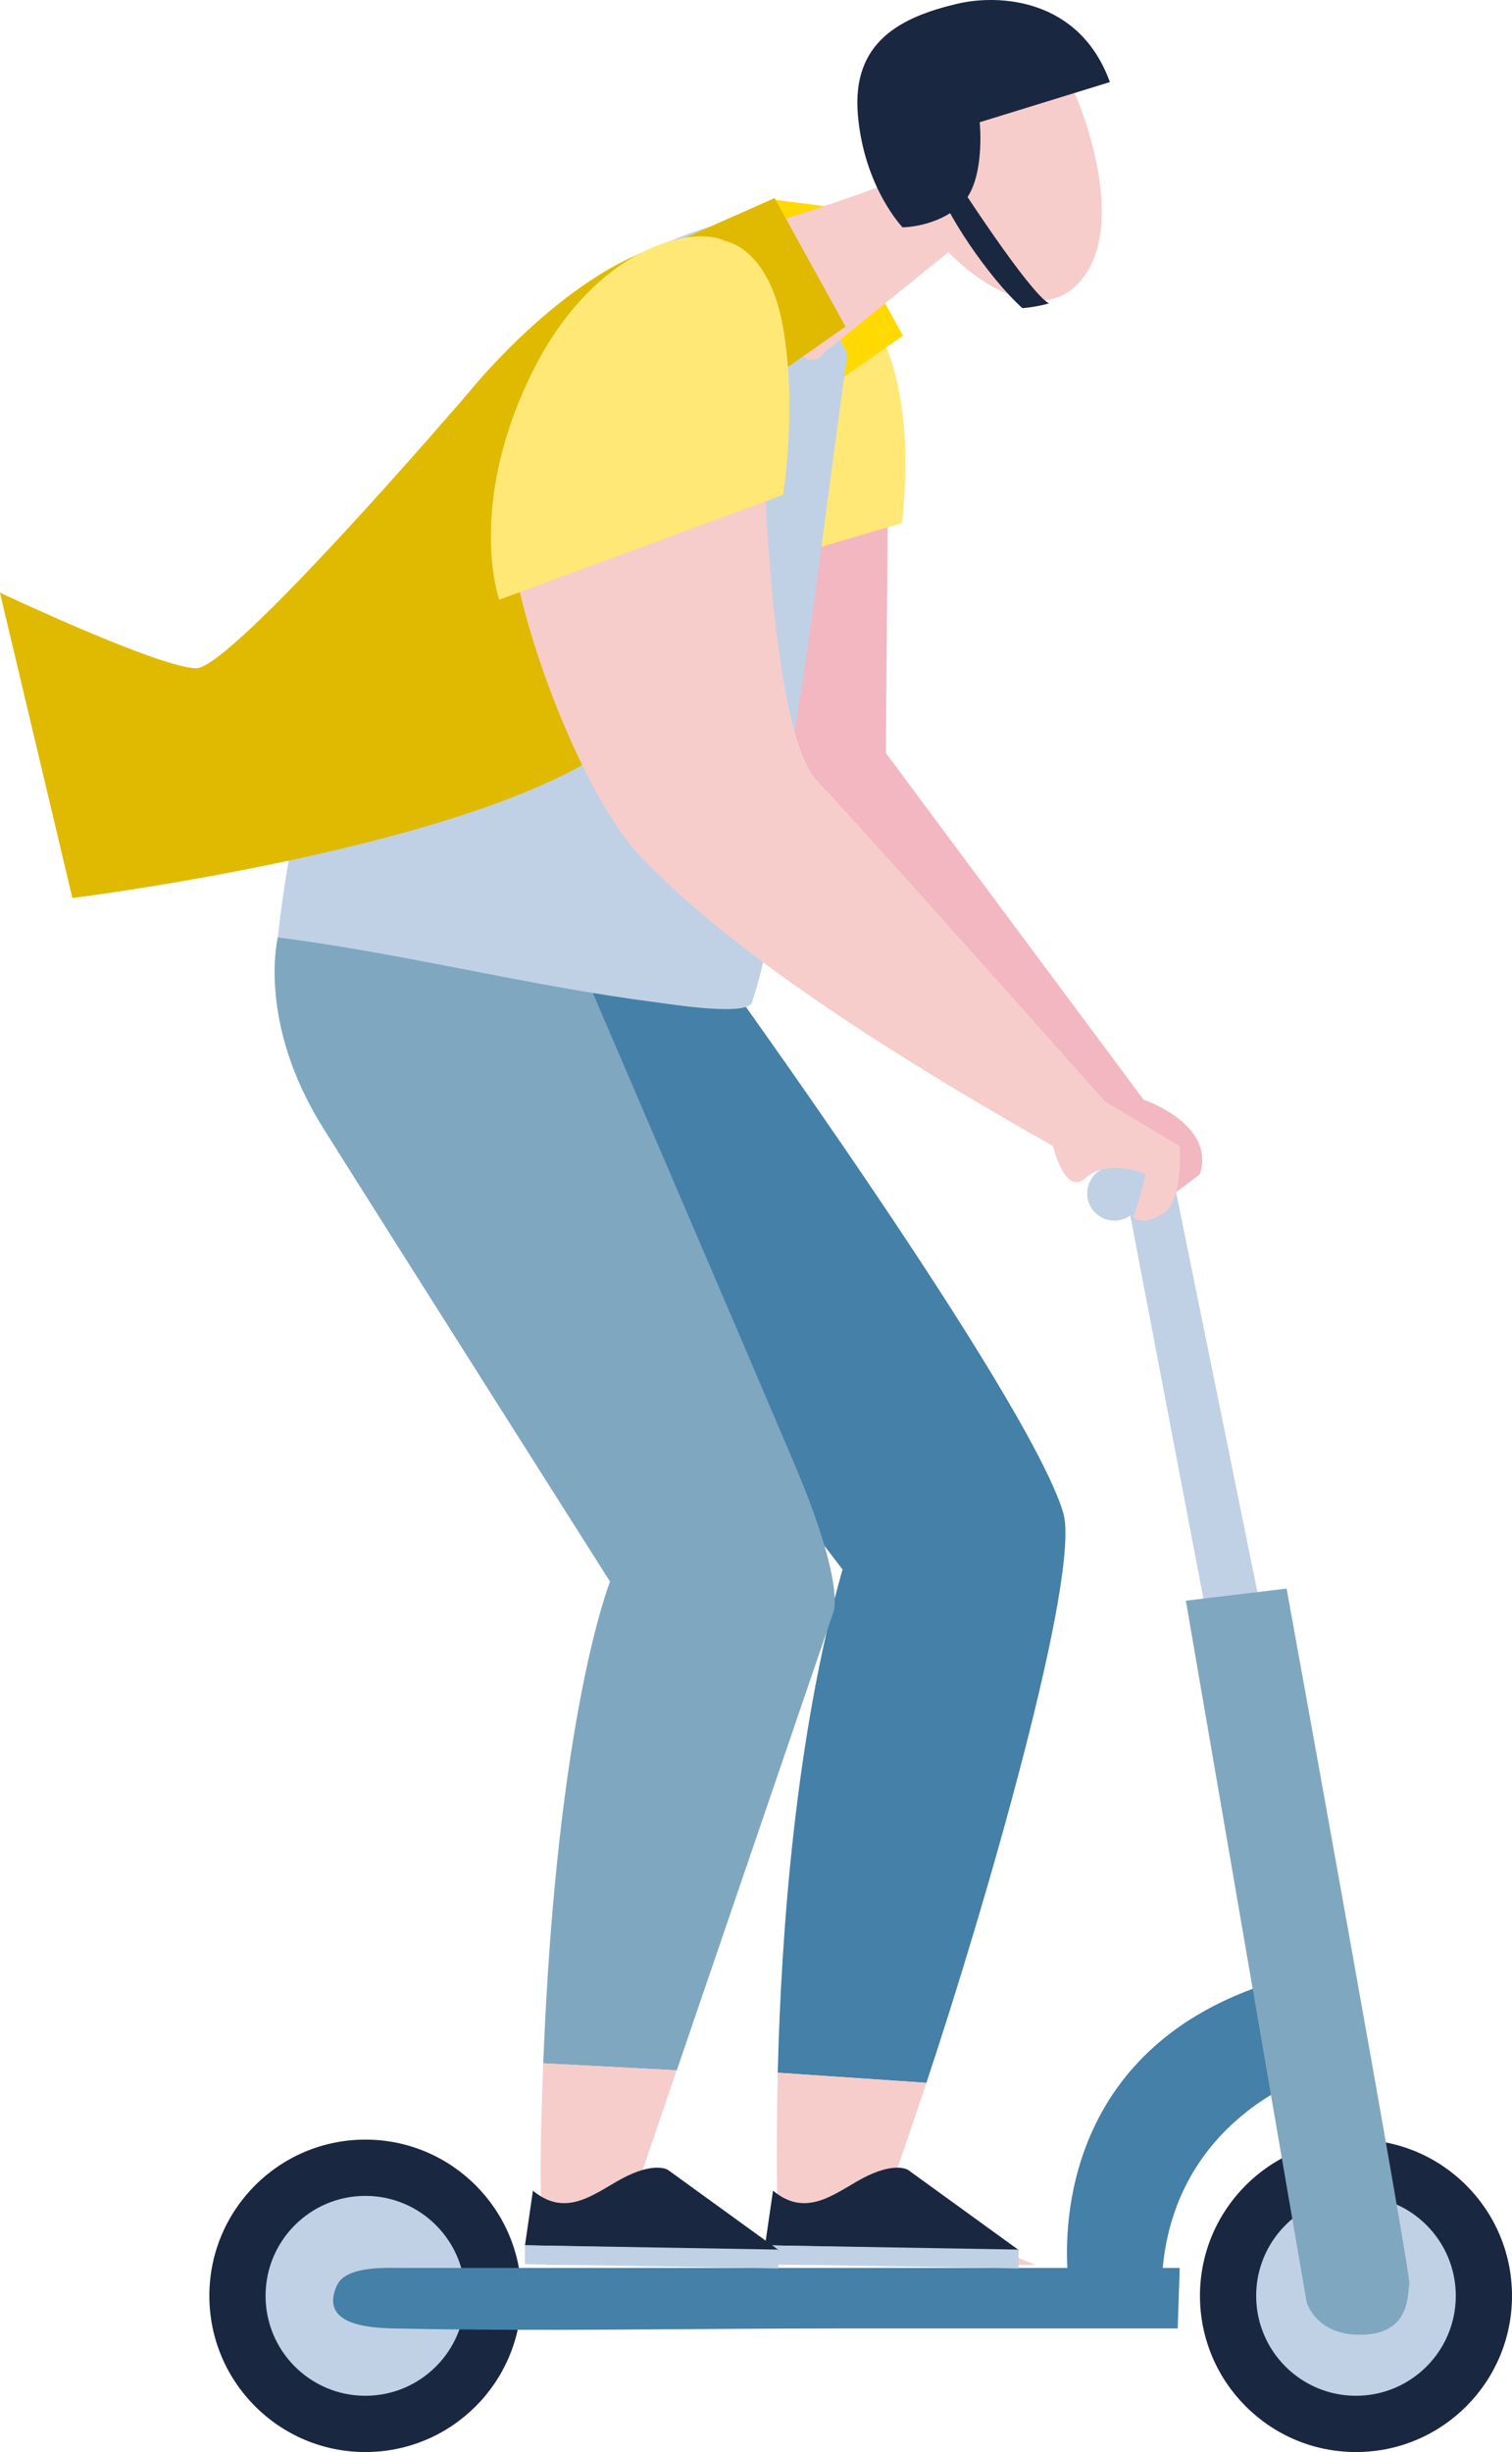 <svg width="240" height="389" viewBox="0 0 240 389" fill="none" xmlns="http://www.w3.org/2000/svg">
<g clip-path="url(#clip0_223_909)">
<path d="M215.235 389C201.558 389 190.47 377.904 190.47 364.217C190.47 350.53 201.558 339.434 215.235 339.434C228.912 339.434 240 350.53 240 364.217C240 377.904 228.912 389 215.235 389Z" fill="#1A2740"/>
<path d="M215.235 380.072C206.485 380.072 199.392 372.973 199.392 364.217C199.392 355.461 206.485 348.362 215.235 348.362C223.985 348.362 231.078 355.461 231.078 364.217C231.078 372.973 223.985 380.072 215.235 380.072Z" fill="#C0D1E6"/>
<path d="M57.997 389C44.32 389 33.232 377.904 33.232 364.217C33.232 350.53 44.32 339.434 57.997 339.434C71.674 339.434 82.762 350.53 82.762 364.217C82.762 377.904 71.674 389 57.997 389Z" fill="#1A2740"/>
<path d="M57.997 380.072C49.247 380.072 42.154 372.973 42.154 364.217C42.154 355.461 49.247 348.362 57.997 348.362C66.747 348.362 73.84 355.461 73.84 364.217C73.84 372.973 66.747 380.072 57.997 380.072Z" fill="#C0D1E6"/>
<path d="M53.485 362.568C54.11 361.192 55.656 360.498 57.451 360.134C59.69 359.69 62.304 359.793 63.884 359.793H169.422C168.944 350.864 170.319 323.625 203.245 314.059C206.12 326.855 207.075 329.732 207.075 329.732C207.075 329.732 186.708 336.545 184.56 359.793H187.254L186.935 369.392H132.507C109.231 369.392 85.898 369.892 62.622 369.392C58.463 369.301 50.655 368.812 53.473 362.568H53.485Z" fill="#4480A7"/>
<path d="M185.97 185.651L201.335 261.127L192.698 262.412L177.98 185.322L185.97 185.651Z" fill="#C0D1E6"/>
<path d="M172.57 189.325C172.57 191.713 174.502 193.647 176.889 193.647C179.275 193.647 181.208 191.713 181.208 189.325C181.208 186.937 179.275 185.003 176.889 185.003C174.502 185.003 172.57 186.937 172.57 189.325Z" fill="#C0D1E6"/>
<path d="M204.211 252.016L188.231 253.938L207.404 365.229C207.404 365.229 209.007 370.984 216.997 370.347C224.032 369.779 223.384 363.626 223.713 362.352C224.032 361.078 204.222 252.016 204.222 252.016H204.211Z" fill="#80A7C0"/>
<path d="M133.735 248.98C88.672 190.451 62.304 147.755 62.304 147.755L113.596 153.032C113.596 153.032 162.966 221.148 168.728 239.858C171.774 249.332 156.204 303.016 147.044 330.426L123.449 328.822C124.006 306.382 126.291 275.321 133.735 248.98Z" fill="#4480A7"/>
<path d="M164.421 359.315H123.676C123.676 359.315 123.017 346.849 123.461 328.822L147.055 330.426C143.236 341.856 140.452 349.716 140.452 349.716L164.421 359.315Z" fill="#F6CDCB"/>
<path d="M144.157 344.256C144.157 344.256 142.316 342.982 137.724 345.166C133.121 347.35 128.37 352.252 122.699 347.532L121.438 356.199L161.784 357.017L144.157 344.256Z" fill="#1A2740"/>
<path d="M121.426 359.19L161.67 359.872V356.881L121.426 356.199V359.19Z" fill="#C0D1E6"/>
<path d="M140.929 80.116L140.611 119.457L181.514 174.46C181.514 174.46 193.016 178.293 190.459 186.288L186.629 189.166L184.39 184.048L178.957 179.566L171.922 180.84C171.922 180.84 120.471 140.544 116.63 123.597C112.789 106.65 111.516 81.06 111.516 81.06L140.918 80.104L140.929 80.116Z" fill="#F2B7C1"/>
<path d="M134.542 45.892C134.542 45.892 146.362 53.888 143.168 82.993C123.359 88.748 119.517 90.034 119.517 90.034L117.596 43.015C117.596 43.015 128.143 39.182 134.531 45.892H134.542Z" fill="#FFE876"/>
<path d="M114.084 38.852L122.711 31.664L132.064 32.858L143.327 53.251L133.735 59.962L114.084 38.852Z" fill="#FFD900"/>
<path d="M51.291 178.941C40.744 162.154 44.097 148.721 44.097 148.721C48.416 145.366 91.558 151.599 91.558 151.599C91.558 151.599 117.926 213.005 126.075 232.192C134.224 251.379 132.303 255.701 132.303 255.701L107.424 328.447L86.228 327.332C88.388 271.841 96.832 250.913 96.832 250.913C96.832 250.913 61.838 195.74 51.291 178.952V178.941Z" fill="#80A7C0"/>
<path d="M101.617 345.405L123.666 359.315H86.751C86.751 359.315 85.796 354.515 85.796 343.483C85.876 337.796 86.024 332.416 86.217 327.321L107.413 328.436L101.617 345.405Z" fill="#F6CDCB"/>
<path d="M106.049 344.256C106.049 344.256 104.208 342.982 99.617 345.166C95.014 347.35 90.263 352.252 84.592 347.532L83.33 356.199L123.677 357.017L106.049 344.256Z" fill="#1A2740"/>
<path d="M83.319 359.19L123.563 359.872V356.881L83.319 356.199V359.19Z" fill="#C0D1E6"/>
<path d="M123.029 34.064L134.53 56.129C131.178 79.354 128.689 102.726 124.461 125.815C123.324 132.025 123.756 145.866 119.358 159.026C118.608 161.266 106.458 159.31 104.253 159.026C84.012 156.433 64.338 151.303 44.097 148.71C44.097 148.71 49.848 90.341 74.454 62.202C99.059 34.064 123.029 34.064 123.029 34.064Z" fill="#C0D1E6"/>
<path d="M170.785 15.241C170.785 15.241 179.162 34.405 171.979 43.982C164.796 53.558 150.839 42.731 145.248 33.154C139.656 23.578 139.667 16.492 145.646 8.576C151.624 0.66 165.194 4.413 170.774 15.241H170.785Z" fill="#F6CDCB"/>
<path d="M153.465 37.635L130.882 55.901C130.882 55.901 125.643 64.443 120.608 36.009C147.407 27.615 150.783 24.681 150.783 24.681L153.476 37.635H153.465Z" fill="#F6CDCB"/>
<path d="M151.885 28.684C151.885 28.684 163.251 46.291 166.49 48.133C164.251 48.77 162.285 48.884 162.285 48.884C156.784 43.925 149.896 33.461 148.84 29.389L151.885 28.684Z" fill="#1A2740"/>
<path d="M176.161 13.023L155.511 19.392C155.511 19.392 156.477 28.787 152.613 32.426C148.737 36.066 143.259 36.066 143.259 36.066C143.259 36.066 137.133 29.697 136.167 18.175C135.201 6.654 142.941 2.707 151.976 0.591C158.545 -0.955 171.331 -0.318 176.173 13.023H176.161Z" fill="#1A2740"/>
<path d="M31.152 106.013C36.903 106.013 74.454 62.202 74.454 62.202C74.454 62.202 87.717 45.574 102.572 39.819C103.754 39.364 104.879 39.091 105.958 38.955L122.949 31.425L134.212 51.818L124.62 58.529L122.734 56.811C123.37 60.041 123.529 63.18 123.177 65.717C123.177 65.717 119.347 100.736 98.253 117.523C77.159 134.311 11.49 142.466 11.49 142.466L-0.011 94.014C-0.011 94.014 25.39 106.002 31.152 106.002V106.013Z" fill="#E0BA00"/>
<path d="M121.437 77.238C121.437 77.238 122.71 116.579 129.745 123.927C136.781 131.286 175.445 174.778 175.445 174.778L187.265 181.818C187.265 181.818 187.901 190.769 184.39 192.692C180.878 194.614 179.912 193.01 179.912 193.01C181.185 189.496 181.832 186.288 181.832 186.288C180.56 185.651 175.445 184.048 172.24 186.925C169.047 189.803 167.126 181.807 167.126 181.807C134.848 163.575 113.118 148.221 101.287 135.437C93.456 126.964 84.671 105.376 81.796 90.659C108.64 80.741 121.426 77.227 121.426 77.227L121.437 77.238Z" fill="#F6CDCB"/>
<path d="M115.039 38.215C115.039 38.215 122.074 39.171 124.302 51.966C126.541 64.761 124.302 78.512 124.302 78.512L79.239 95.14C79.239 95.14 74.124 80.753 84.035 59.962C93.945 39.171 109.925 35.656 115.039 38.215Z" fill="#FFE876"/>
</g>
<defs>
<clipPath id="clip0_223_909">
<rect width="240" height="389" fill="white" transform="matrix(-1 0 0 1 240 0)"/>
</clipPath>
</defs>
</svg>
